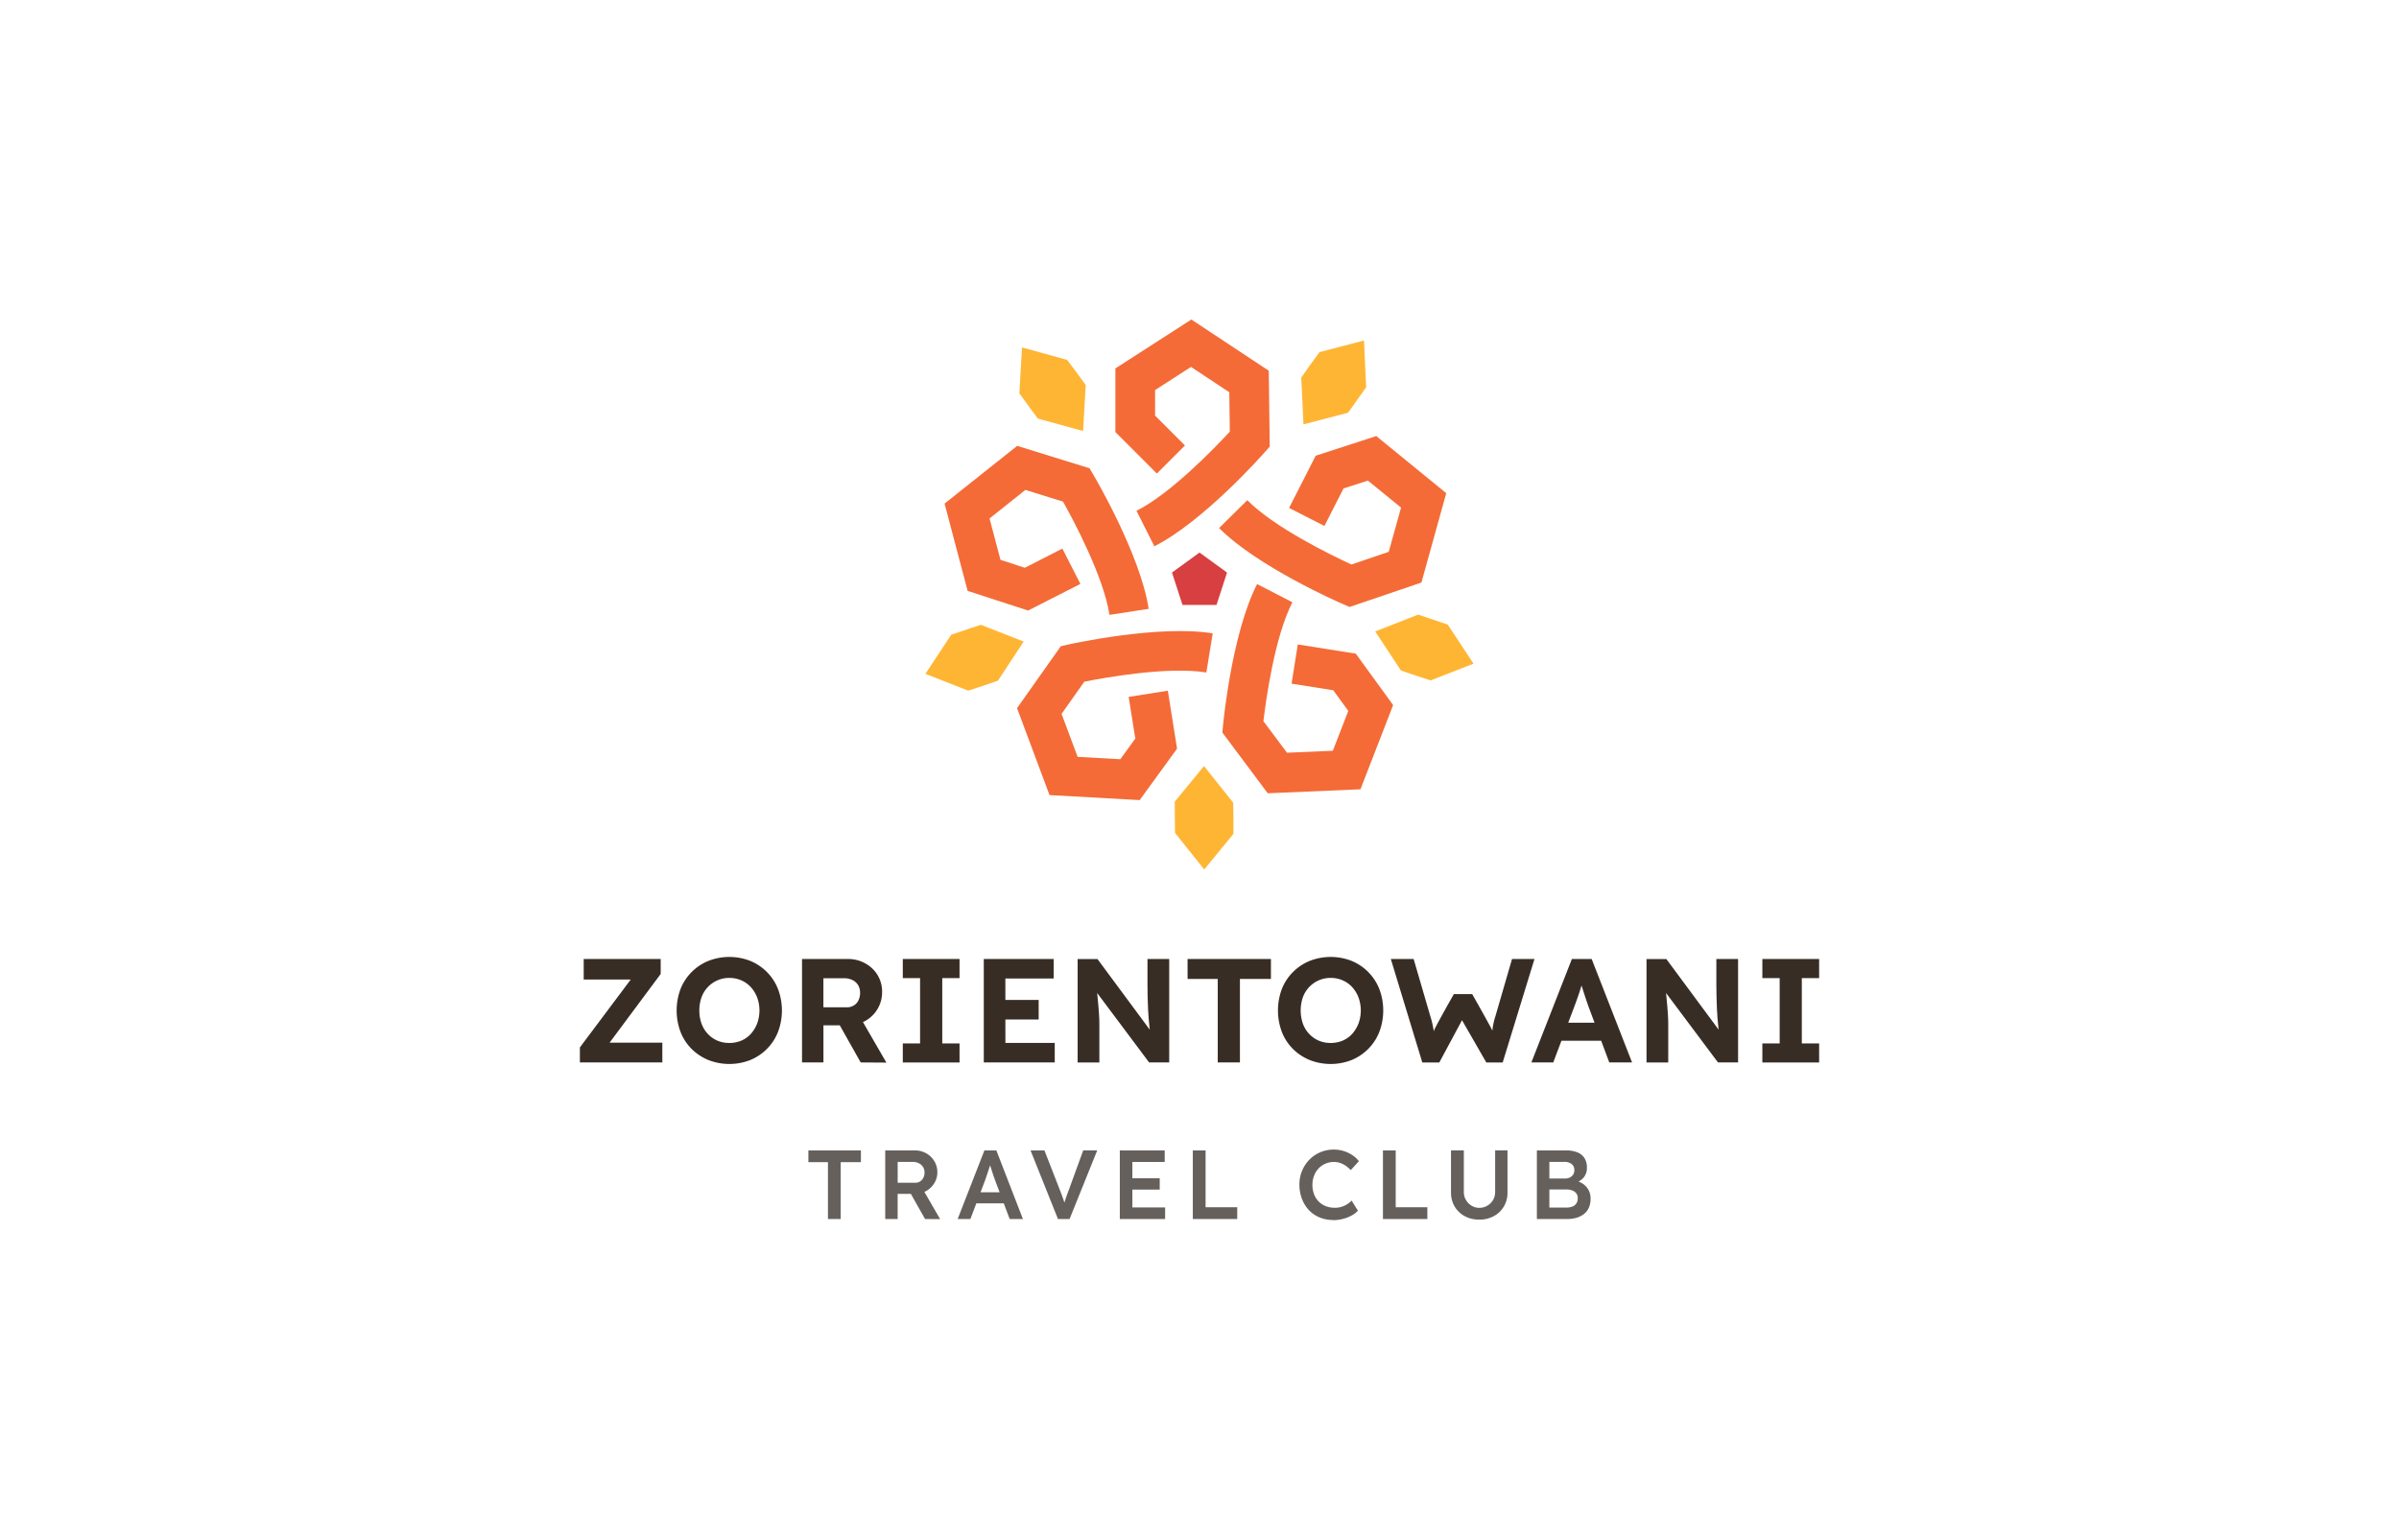 <svg xmlns="http://www.w3.org/2000/svg" width="282" height="181" viewBox="0 0 282 181">
  <g id="Group_16404" data-name="Group 16404" transform="translate(1237 -5746)">
    <rect id="Rectangle_837" data-name="Rectangle 837" width="282" height="181" transform="translate(-1237 5746)" fill="none"/>
    <g id="logo_podstawowe" transform="translate(-1230.686 5721.715)">
      <path id="Path_21382" data-name="Path 21382" d="M71.35,259.375V257.62H62.3v2.415h5.526l-5.975,7.976v1.77h9.692v-2.327h-6.2Z" transform="translate(0 -120.593)" fill="#382d24"/>
      <path id="Path_21383" data-name="Path 21383" d="M102.1,258.779a6.014,6.014,0,0,0-1.962-1.321,6.761,6.761,0,0,0-4.946,0,5.963,5.963,0,0,0-1.974,1.321,5.9,5.9,0,0,0-1.294,1.989,7.186,7.186,0,0,0,0,5.023,5.768,5.768,0,0,0,1.294,2,6.083,6.083,0,0,0,1.974,1.313,6.762,6.762,0,0,0,4.946,0,5.956,5.956,0,0,0,1.962-1.321,5.857,5.857,0,0,0,1.294-2,7.133,7.133,0,0,0,0-5,5.819,5.819,0,0,0-1.294-2Zm-1.164,6.029a3.971,3.971,0,0,1-.737,1.217,3.19,3.19,0,0,1-1.121.8,3.587,3.587,0,0,1-1.417.276,3.5,3.5,0,0,1-1.405-.276,3.327,3.327,0,0,1-1.129-.8,3.475,3.475,0,0,1-.737-1.217,4.432,4.432,0,0,1-.25-1.528,4.508,4.508,0,0,1,.25-1.528,3.457,3.457,0,0,1,1.866-2.008,3.4,3.4,0,0,1,1.405-.288,3.476,3.476,0,0,1,1.417.288,3.343,3.343,0,0,1,1.121.8,3.844,3.844,0,0,1,.737,1.21,4.479,4.479,0,0,1,0,3.057Z" transform="translate(-18.246 -120.205)" fill="#382d24"/>
      <path id="Path_21384" data-name="Path 21384" d="M137.284,264.9a3.851,3.851,0,0,0,1.981-3.406,3.761,3.761,0,0,0-.53-1.982,3.865,3.865,0,0,0-1.452-1.382,4.145,4.145,0,0,0-2.051-.511H129.85v12.161h2.519v-4.362h1.92l2.458,4.362,3.022.019-2.757-4.766a3.038,3.038,0,0,0,.276-.134Zm-4.915-5.019h2.415a2.194,2.194,0,0,1,1.006.219,1.567,1.567,0,0,1,.66.6,1.749,1.749,0,0,1,.227.9,1.968,1.968,0,0,1-.192.876,1.4,1.4,0,0,1-.549.607,1.54,1.54,0,0,1-.826.215h-2.746v-3.422Z" transform="translate(-41.888 -120.593)" fill="#382d24"/>
      <path id="Path_21385" data-name="Path 21385" d="M160.7,259.863h2.031v7.68H160.7v2.239h6.67v-2.239h-2.031v-7.68h2.031V257.62H160.7Z" transform="translate(-60.891 -120.593)" fill="#382d24"/>
      <path id="Path_21386" data-name="Path 21386" d="M188.028,264.728h3.913v-2.3h-3.913v-2.519h5.679V257.62H185.49v12.161h8.341v-2.293h-5.8Z" transform="translate(-76.161 -120.593)" fill="#382d24"/>
      <path id="Path_21387" data-name="Path 21387" d="M222.438,260.938c0,.5,0,.96.019,1.382s.027.822.042,1.2.038.741.069,1.094.061.7.1,1.041c.008.088.023.18.031.273l-6.148-8.306H214.22v12.161h2.554V265.4c0-.23,0-.453-.008-.66s-.019-.43-.035-.66-.038-.5-.061-.818-.054-.68-.1-1.1c-.015-.165-.035-.353-.054-.545l6.106,8.164h2.362V257.62h-2.554v3.318Z" transform="translate(-93.859 -120.593)" fill="#382d24"/>
      <path id="Path_21388" data-name="Path 21388" d="M247.88,259.966h3.544v9.815h2.607v-9.815h3.644V257.62h-9.8Z" transform="translate(-114.593 -120.593)" fill="#382d24"/>
      <path id="Path_21389" data-name="Path 21389" d="M286.179,258.779a6.013,6.013,0,0,0-1.962-1.321,6.761,6.761,0,0,0-4.946,0,5.963,5.963,0,0,0-1.974,1.321A5.841,5.841,0,0,0,276,260.769a7.186,7.186,0,0,0,0,5.023,5.767,5.767,0,0,0,1.294,2,6.083,6.083,0,0,0,1.974,1.313,6.762,6.762,0,0,0,4.946,0,5.955,5.955,0,0,0,1.962-1.321,5.857,5.857,0,0,0,1.294-2,7.133,7.133,0,0,0,0-5,5.82,5.82,0,0,0-1.294-2Zm-1.164,6.029a3.97,3.97,0,0,1-.737,1.217,3.189,3.189,0,0,1-1.121.8,3.587,3.587,0,0,1-1.417.276,3.5,3.5,0,0,1-1.405-.276,3.326,3.326,0,0,1-1.129-.8,3.475,3.475,0,0,1-.737-1.217,4.8,4.8,0,0,1,0-3.057,3.458,3.458,0,0,1,1.866-2.008,3.4,3.4,0,0,1,1.405-.288,3.476,3.476,0,0,1,1.417.288,3.343,3.343,0,0,1,1.121.8,3.843,3.843,0,0,1,.737,1.21,4.479,4.479,0,0,1,0,3.057Z" transform="translate(-131.638 -120.205)" fill="#382d24"/>
      <path id="Path_21390" data-name="Path 21390" d="M324.337,257.614l-1.962,6.759c-.092.288-.161.541-.207.756s-.081.4-.1.557c-.019.119-.031.238-.046.353-.046-.211-2.369-4.3-2.369-4.3h-2.154s-2.277,4-2.346,4.328a.234.234,0,0,1-.012.05c0-.035-.008-.065-.015-.1-.042-.261-.092-.534-.157-.818s-.134-.549-.215-.791l-1.981-6.793H310.09l3.7,12.161h2l2.669-4.965,2.853,4.965h1.928l3.736-12.161h-2.642Z" transform="translate(-152.914 -120.587)" fill="#382d24"/>
      <path id="Path_21391" data-name="Path 21391" d="M357.872,257.62l-4.762,12.161h2.573l.964-2.554h4.666l.956,2.554h2.677L360.2,257.62h-2.327Zm-.434,7.5.7-1.843c.092-.265.192-.538.3-.818s.2-.564.3-.86.18-.58.269-.864c.084.273.177.557.273.852.1.323.207.63.3.922s.18.526.25.71l.707,1.893h-3.087Z" transform="translate(-179.414 -120.593)" fill="#382d24"/>
      <path id="Path_21392" data-name="Path 21392" d="M396.578,260.938c0,.5,0,.96.019,1.382s.027.822.042,1.2.038.741.069,1.094.061.7.1,1.041c.008.088.023.18.031.273l-6.148-8.306H388.36v12.161h2.554V265.4c0-.23,0-.453-.008-.66s-.019-.43-.035-.66-.038-.5-.061-.818-.054-.68-.1-1.1c-.015-.165-.035-.353-.054-.545l6.106,8.164h2.362V257.62h-2.554v3.318Z" transform="translate(-201.128 -120.593)" fill="#382d24"/>
      <path id="Path_21393" data-name="Path 21393" d="M430.494,259.863V257.62H423.82v2.243h2.035v7.68H423.82v2.239h6.674v-2.239h-2.035v-7.68Z" transform="translate(-222.971 -120.593)" fill="#382d24"/>
      <path id="Path_5488" d="M282.927,78.131l5.234-1.367.741-1.018v-.012l.038-.054h0l1.359-1.912-.25-5.5-5.234,1.367L283.7,71.169h0l-1.029,1.463.261,5.5Z" transform="translate(-136.024 -3.955)" fill="#ffb534"/>
      <path id="Path_5489" d="M197.49,77.325l1.075,1.432,5.307,1.459.311-5.4-.78-1.083h0L202,71.853l-5.307-1.463-.311,5.4,1.114,1.532h0Z" transform="translate(-82.87 -5.261)" fill="#ffb534"/>
      <path id="Path_5490" d="M250.826,202.851l-3.433-4.3-3.433,4.178v1.336h0l.027,2.342,3.433,4.3,3.433-4.182v-1.893h0l-.027-1.789Z" transform="translate(-112.179 -84.206)" fill="#ffb534"/>
      <path id="Path_5491" d="M179.182,157.284l-5.034-1.974-1.271.415-2.223.753-3.034,4.6,5.034,1.97,1.8-.588h0l1.693-.58,3.026-4.6Z" transform="translate(-65.154 -57.571)" fill="#ffb534"/>
      <path id="Path_5492" d="M313.839,153.367l-2.223-.753h0l-1.271-.415-5.034,1.974,3.026,4.593,1.693.58h0l1.8.584,5.038-1.97-3.034-4.6Z" transform="translate(-149.97 -55.655)" fill="#ffb534"/>
      <path id="Path_5493" d="M233.949,76.653l-3.51-3.51v-3l4.224-2.723,4.5,2.98.061,4.631c-1.736,1.874-6.912,7.262-10.971,9.308l2.1,4.166c5.737-2.888,12.672-10.71,12.964-11.044l.6-.676-.115-8.917-9.1-6.021L225.77,67.6v7.477l4.877,4.877,3.3-3.3Z" transform="translate(-100.974)" fill="#f46b37"/>
      <path id="Path_5494" d="M183.309,119.882l6.144-3.13-2.116-4.155-4.42,2.258-2.857-.937-1.283-4.862,4.213-3.356,4.424,1.375c1.248,2.227,4.769,8.817,5.461,13.314l4.608-.71c-.975-6.344-6.271-15.364-6.494-15.744l-.457-.78-8.506-2.634-8.536,6.785L176.2,117.57l7.112,2.312Z" transform="translate(-68.77 -23.82)" fill="#f46b37"/>
      <path id="Path_5495" d="M213.386,164.231l-4.6.73.78,4.9-1.763,2.427-5.019-.28-1.885-5.054,2.673-3.782c2.5-.5,9.85-1.812,14.346-1.083l.749-4.6c-6.336-1.029-16.543,1.217-16.981,1.313l-.876.2-5.146,7.281,3.817,10.218,10.6.591,4.393-6.048-1.083-6.808Z" transform="translate(-82.426 -58.747)" fill="#f46b37"/>
      <path id="Path_5496" d="M267.387,149.936l-.73,4.608,4.9.78,1.766,2.427-1.816,4.681-5.388.234-2.773-3.71c.3-2.534,1.325-9.938,3.406-13.978l-4.147-2.139c-2.941,5.706-3.959,16.113-4,16.555l-.085.895,5.334,7.143,10.9-.469,3.84-9.9-4.393-6.048Z" transform="translate(-121.147 -49.889)" fill="#f46b37"/>
      <path id="Path_5497" d="M272.164,103.679l2.853-.925,3.9,3.176-1.448,5.2-4.385,1.49c-2.319-1.071-9.043-4.328-12.242-7.561l-3.314,3.276c4.527,4.558,14.1,8.74,14.512,8.92l.826.357,8.444-2.869,2.918-10.51L276,97.52l-7.116,2.312-3.13,6.14,4.155,2.116,2.25-4.42Z" transform="translate(-120.538 -21.972)" fill="#f46b37"/>
      <path id="Path_5498" d="M246.333,133.19l-3.233,2.35,1.236,3.806h4l1.236-3.806-3.233-2.35Z" transform="translate(-111.649 -43.945)" fill="#d83f40"/>
      <path id="Path_21394" data-name="Path 21394" d="M134.1,324.284V317.6h-2.3V316.22h6.175V317.6H135.6v6.682h-1.5Z" transform="translate(-43.089 -156.69)" fill="#66605c"/>
      <path id="Path_21395" data-name="Path 21395" d="M155.32,324.284V316.22h3.5a2.639,2.639,0,0,1,1.325.342,2.57,2.57,0,0,1,.949.922,2.484,2.484,0,0,1,.353,1.306,2.354,2.354,0,0,1-.353,1.271,2.589,2.589,0,0,1-.945.922,2.623,2.623,0,0,1-1.329.342h-2.039v2.961H155.32Zm1.463-4.262h2.051a1.063,1.063,0,0,0,.58-.154,1.078,1.078,0,0,0,.388-.43,1.335,1.335,0,0,0,.138-.611,1.168,1.168,0,0,0-.657-1.094,1.53,1.53,0,0,0-.714-.161h-1.786v2.454ZM160,324.284l-2.051-3.64,1.544-.288,2.281,3.94L160,324.284Z" transform="translate(-57.577 -156.69)" fill="#66605c"/>
      <path id="Path_21396" data-name="Path 21396" d="M177.49,324.284l3.145-8.064h1.405l3.122,8.064h-1.555l-1.728-4.585c-.038-.092-.092-.238-.154-.438s-.138-.415-.215-.649-.146-.453-.207-.657-.108-.349-.138-.445l.288-.012q-.069.23-.161.518t-.2.6c-.069.207-.138.407-.2.6s-.123.365-.177.518l-1.728,4.55h-1.5Zm1.429-1.843.518-1.3h3.675l.553,1.3Z" transform="translate(-71.233 -156.69)" fill="#66605c"/>
      <path id="Path_21397" data-name="Path 21397" d="M203.026,324.278l-3.226-8.064h1.636l1.8,4.62c.092.238.173.453.242.637s.131.361.184.511.1.3.146.449.088.3.146.461h-.323c.054-.207.111-.411.173-.618s.134-.419.215-.649.177-.5.292-.795l1.682-4.62h1.647l-3.249,8.064h-1.359Z" transform="translate(-84.976 -156.684)" fill="#66605c"/>
      <path id="Path_21398" data-name="Path 21398" d="M227.13,324.284V316.22h5.276v1.359h-3.8v5.345h3.848v1.359H227.13Zm.691-3.456v-1.336h4v1.336Z" transform="translate(-101.811 -156.69)" fill="#66605c"/>
      <path id="Path_21399" data-name="Path 21399" d="M249.48,324.284V316.22h1.5V322.9H254.7v1.382H249.48Z" transform="translate(-115.579 -156.69)" fill="#66605c"/>
      <path id="Path_21400" data-name="Path 21400" d="M286.094,324.239a4.158,4.158,0,0,1-1.6-.3,3.6,3.6,0,0,1-1.256-.856,3.957,3.957,0,0,1-.822-1.325,4.633,4.633,0,0,1-.3-1.674,4.134,4.134,0,0,1,1.175-2.938,3.92,3.92,0,0,1,1.29-.875,4.077,4.077,0,0,1,1.6-.311,3.8,3.8,0,0,1,1.14.173,3.971,3.971,0,0,1,1.014.48,3.193,3.193,0,0,1,.772.71l-.956,1.048a3.967,3.967,0,0,0-.614-.522,2.6,2.6,0,0,0-.657-.323,2.269,2.269,0,0,0-.7-.111,2.538,2.538,0,0,0-.995.2,2.36,2.36,0,0,0-.806.553,2.532,2.532,0,0,0-.534.849,2.9,2.9,0,0,0-.2,1.087,3.1,3.1,0,0,0,.192,1.106,2.451,2.451,0,0,0,.541.853,2.367,2.367,0,0,0,.841.549,2.948,2.948,0,0,0,1.079.192,2.662,2.662,0,0,0,1.4-.4,2.836,2.836,0,0,0,.557-.445l.737,1.187a2.742,2.742,0,0,1-.737.564,4.313,4.313,0,0,1-1.029.4,4.639,4.639,0,0,1-1.137.146Z" transform="translate(-135.685 -156.53)" fill="#66605c"/>
      <path id="Path_21401" data-name="Path 21401" d="M307.68,324.284V316.22h1.5V322.9H312.9v1.382Z" transform="translate(-151.43 -156.69)" fill="#66605c"/>
      <path id="Path_21402" data-name="Path 21402" d="M331.814,324.341a3.5,3.5,0,0,1-1.7-.407,3.032,3.032,0,0,1-1.179-1.129,3.134,3.134,0,0,1-.43-1.628V316.2h1.509v4.873a1.851,1.851,0,0,0,.246.96,1.877,1.877,0,0,0,.66.672,1.692,1.692,0,0,0,.9.253,1.835,1.835,0,0,0,.956-.253,1.878,1.878,0,0,0,.672-.672,1.852,1.852,0,0,0,.246-.96V316.2h1.452v4.977a3.134,3.134,0,0,1-.43,1.628,3.084,3.084,0,0,1-1.179,1.129A3.523,3.523,0,0,1,331.814,324.341Z" transform="translate(-164.255 -156.678)" fill="#66605c"/>
      <path id="Path_21403" data-name="Path 21403" d="M354.8,324.284V316.22h3.433a3.451,3.451,0,0,1,1.34.23,1.753,1.753,0,0,1,.829.684,2.044,2.044,0,0,1,.28,1.1A1.726,1.726,0,0,1,359.324,320l-.012-.23a2.5,2.5,0,0,1,.945.407,2.075,2.075,0,0,1,.63.726,2.1,2.1,0,0,1,.227.983,2.642,2.642,0,0,1-.192,1.037,1.938,1.938,0,0,1-.557.749,2.637,2.637,0,0,1-.876.457,3.885,3.885,0,0,1-1.141.154H354.8Zm1.463-4.758h1.832a1.281,1.281,0,0,0,.584-.127,1,1,0,0,0,.388-.346.929.929,0,0,0,.138-.507.9.9,0,0,0-.311-.722,1.39,1.39,0,0,0-.91-.257h-1.717v1.958Zm0,3.41h2.016a1.827,1.827,0,0,0,.722-.127.968.968,0,0,0,.449-.376,1.091,1.091,0,0,0,.157-.6.942.942,0,0,0-.165-.553,1.071,1.071,0,0,0-.48-.353,2.033,2.033,0,0,0-.737-.119h-1.958v2.12Z" transform="translate(-180.455 -156.69)" fill="#66605c"/>
    </g>
  </g>
</svg>
